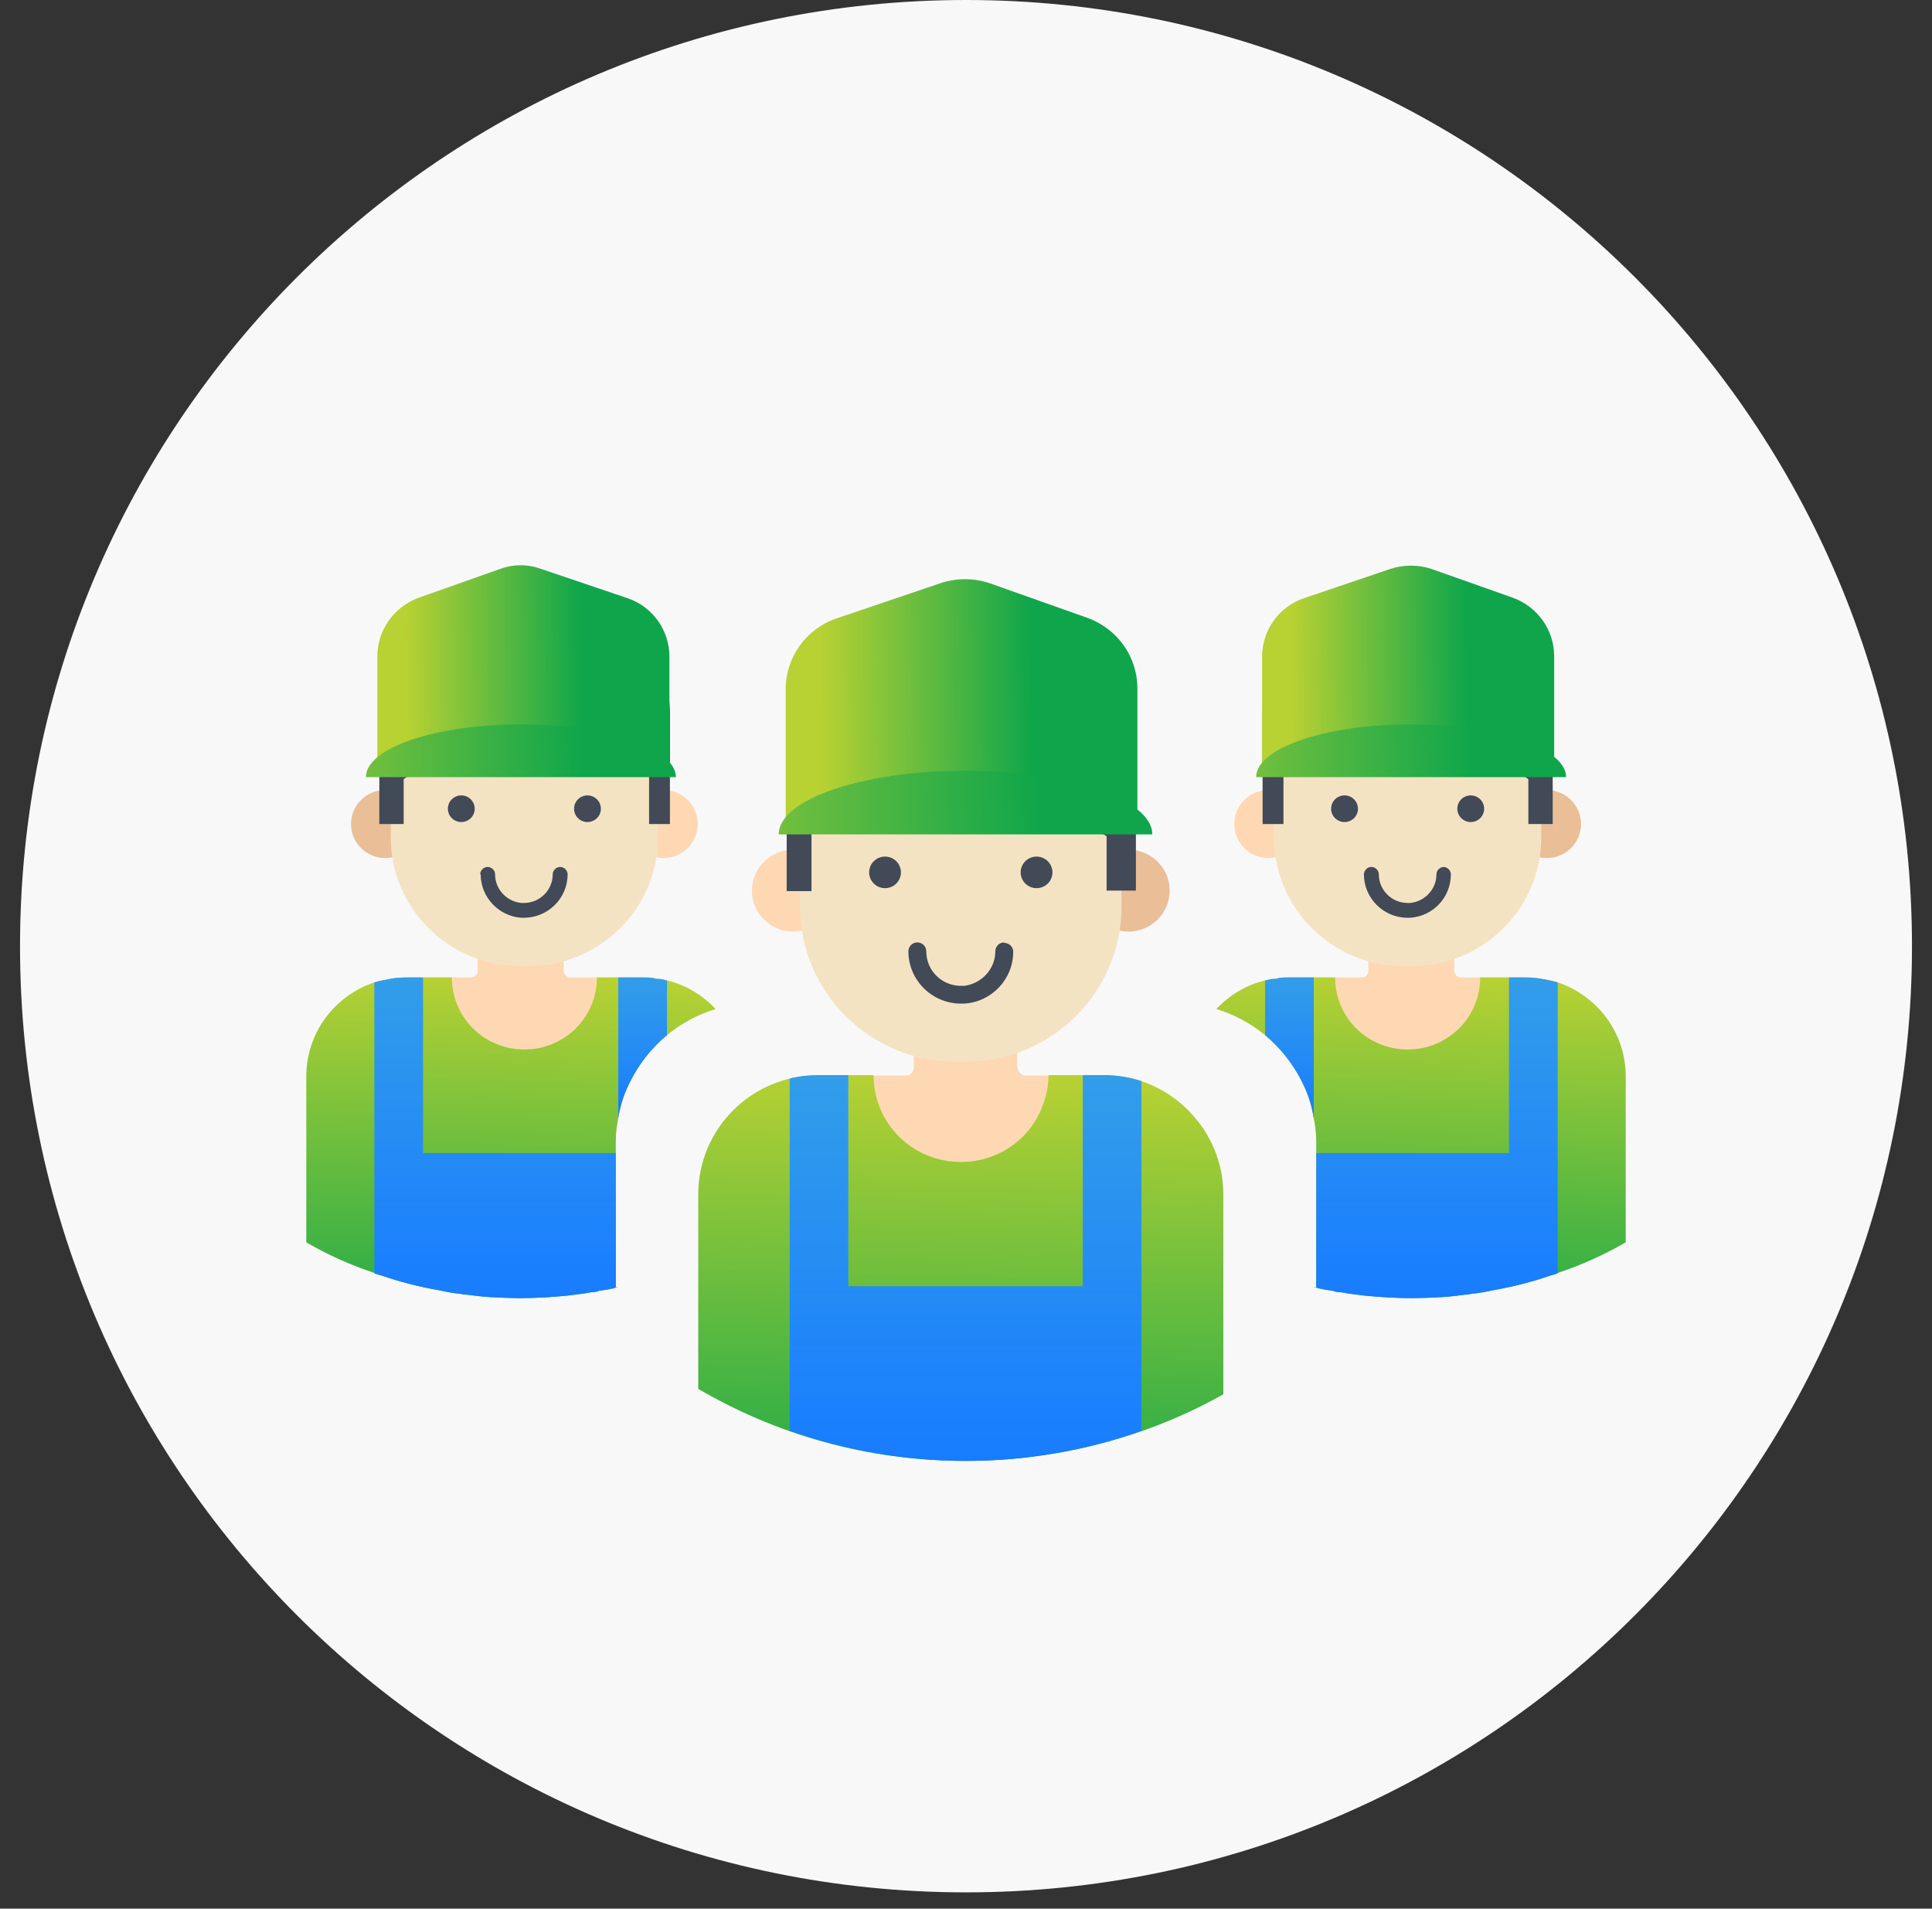 <svg width="82" height="81" viewBox="0 0 82 81" fill="none" xmlns="http://www.w3.org/2000/svg">
<rect x="0" y="0" width="82" height="81" fill="#333333" stroke="none"/>
<g clip-path="url(#clip0_268_10636)">
<path d="M41 0C18.82 0 0.85 17.98 0.85 40.16C0.85 62.34 18.82 80.31 41 80.31C63.18 80.31 81.15 62.33 81.15 40.16C81.15 17.99 63.18 0 41 0Z" fill="#F8F8F9"/>
<g clip-path="url(#clip1_268_10636)">
<path d="M43.172 45.293V42.885H38.786V45.293C38.786 45.481 38.639 45.649 38.428 45.649H35.413V53.981H46.567V45.649H43.552C43.362 45.649 43.193 45.502 43.193 45.293H43.172Z" fill="#FED8B2"/>
<path d="M33.663 39.535C34.63 39.535 35.413 38.757 35.413 37.797C35.413 36.838 34.63 36.06 33.663 36.06C32.697 36.06 31.913 36.838 31.913 37.797C31.913 38.757 32.697 39.535 33.663 39.535Z" fill="#FED8B2"/>
<path d="M47.895 39.535C48.861 39.535 49.645 38.757 49.645 37.797C49.645 36.838 48.861 36.06 47.895 36.06C46.928 36.06 46.145 36.838 46.145 37.797C46.145 38.757 46.928 39.535 47.895 39.535Z" fill="#EABE96"/>
<path d="M40.979 45.062H40.579C36.931 45.062 33.958 42.11 33.958 38.488V32.479C33.958 28.857 36.931 25.905 40.579 25.905H40.979C44.627 25.905 47.6 28.857 47.6 32.479V38.488C47.6 42.11 44.627 45.062 40.979 45.062Z" fill="#F4E3C3"/>
<path d="M40.579 25.089C36.615 25.089 33.389 28.292 33.389 32.228V37.818H34.443V34.866C36.678 34.636 38.871 34.28 40.937 33.61V25.089H40.579Z" fill="#414A56"/>
<path d="M46.883 28.125C45.576 26.282 43.425 25.089 41 25.089H40.916V33.589C41.823 33.296 42.708 32.94 43.552 32.521C44.543 33.652 45.702 34.657 46.967 35.494V37.797H48.211V32.207C48.211 30.679 47.726 29.276 46.904 28.104L46.883 28.125Z" fill="#414A56"/>
<path d="M37.564 37.693C37.936 37.693 38.238 37.393 38.238 37.023C38.238 36.653 37.936 36.353 37.564 36.353C37.191 36.353 36.889 36.653 36.889 37.023C36.889 37.393 37.191 37.693 37.564 37.693Z" fill="#414A56"/>
<path d="M43.994 37.693C44.367 37.693 44.669 37.393 44.669 37.023C44.669 36.653 44.367 36.353 43.994 36.353C43.622 36.353 43.32 36.653 43.32 37.023C43.32 37.393 43.622 37.693 43.994 37.693Z" fill="#414A56"/>
<path d="M42.624 39.996C42.413 39.996 42.245 40.163 42.245 40.373C42.245 41.126 41.654 41.754 40.916 41.838C40.874 41.838 40.832 41.838 40.79 41.838C39.968 41.838 39.314 41.189 39.314 40.373C39.314 40.163 39.145 39.996 38.934 39.996C38.724 39.996 38.555 40.163 38.555 40.373C38.555 41.587 39.546 42.592 40.79 42.592C40.832 42.592 40.874 42.592 40.916 42.592C42.076 42.529 43.004 41.566 43.004 40.393C43.004 40.184 42.835 40.017 42.624 40.017V39.996Z" fill="#414A56"/>
<path d="M48.274 34.741H33.347V29.255C33.347 27.894 34.211 26.68 35.518 26.24L39.904 24.754C40.579 24.523 41.338 24.523 42.012 24.754L46.145 26.219C47.431 26.68 48.274 27.873 48.274 29.213V34.72V34.741Z" fill="url(#paint0_linear_268_10636)"/>
<path d="M33.052 35.41C33.052 33.924 36.594 32.71 40.98 32.71C45.365 32.71 48.907 33.924 48.907 35.41H33.073H33.052Z" fill="url(#paint1_linear_268_10636)"/>
<path d="M51.922 50.694V59.174C49.539 60.514 46.862 61.414 44.015 61.791C43.025 61.937 42.012 62 40.979 62C36.826 62 32.967 60.891 29.636 58.943V50.694C29.636 47.889 31.913 45.628 34.738 45.628H37.079C37.079 47.679 38.723 49.312 40.789 49.312C42.497 49.312 43.931 48.182 44.353 46.612C44.458 46.298 44.5 45.963 44.5 45.628H46.841C48.275 45.628 49.561 46.214 50.488 47.177C51.374 48.098 51.922 49.312 51.922 50.694Z" fill="url(#paint2_linear_268_10636)"/>
<path d="M36.004 45.628H34.739C34.317 45.628 33.895 45.67 33.516 45.774V60.723C35.856 61.539 38.365 62 40.98 62C43.594 62 46.103 61.56 48.444 60.723V45.879C47.938 45.711 47.41 45.628 46.841 45.628H45.956V54.589H36.004V45.628Z" fill="url(#paint3_linear_268_10636)"/>
<path d="M53.841 36.415C54.644 36.415 55.296 35.769 55.296 34.971C55.296 34.173 54.644 33.526 53.841 33.526C53.038 33.526 52.386 34.173 52.386 34.971C52.386 35.769 53.038 36.415 53.841 36.415Z" fill="#FED8B2"/>
<path d="M64.531 41.482V48.412H55.865C55.865 48.077 55.823 47.763 55.76 47.449C55.675 46.905 55.507 46.402 55.275 45.941V41.482H57.784C57.953 41.482 58.079 41.356 58.079 41.189V39.179H61.727V41.189C61.727 41.356 61.853 41.482 62.022 41.482H64.531Z" fill="#FED8B2"/>
<path d="M65.648 36.415C66.452 36.415 67.103 35.769 67.103 34.971C67.103 34.173 66.452 33.526 65.648 33.526C64.845 33.526 64.194 34.173 64.194 34.971C64.194 35.769 64.845 36.415 65.648 36.415Z" fill="#EABE96"/>
<path d="M59.913 41.001H59.576C56.539 41.001 54.073 38.551 54.073 35.536V30.553C54.073 27.538 56.539 25.089 59.576 25.089H59.913C62.949 25.089 65.416 27.538 65.416 30.553V35.536C65.416 38.551 62.949 41.001 59.913 41.001Z" fill="#F4E3C3"/>
<path d="M59.555 24.398C56.245 24.398 53.588 27.057 53.588 30.323V34.971H54.474V32.521C56.329 32.333 58.142 32.019 59.871 31.474V24.398H59.576H59.555Z" fill="#414A56"/>
<path d="M64.805 26.931C63.73 25.403 61.938 24.398 59.913 24.398H59.85V31.474C60.609 31.223 61.326 30.951 62.043 30.595C62.865 31.537 63.814 32.375 64.868 33.066V34.971H65.901V30.323C65.901 29.046 65.501 27.873 64.826 26.91L64.805 26.931Z" fill="#414A56"/>
<path d="M57.067 34.887C57.381 34.887 57.636 34.634 57.636 34.322C57.636 34.009 57.381 33.756 57.067 33.756C56.752 33.756 56.497 34.009 56.497 34.322C56.497 34.634 56.752 34.887 57.067 34.887Z" fill="#414A56"/>
<path d="M62.422 34.887C62.737 34.887 62.992 34.634 62.992 34.322C62.992 34.009 62.737 33.756 62.422 33.756C62.108 33.756 61.853 34.009 61.853 34.322C61.853 34.634 62.108 34.887 62.422 34.887Z" fill="#414A56"/>
<path d="M61.284 36.792C61.115 36.792 60.967 36.939 60.967 37.106C60.967 37.734 60.482 38.258 59.85 38.321C59.808 38.321 59.766 38.321 59.745 38.321C59.07 38.321 58.522 37.776 58.522 37.106C58.522 36.939 58.374 36.792 58.205 36.792C58.037 36.792 57.889 36.939 57.889 37.106C57.889 38.111 58.711 38.949 59.745 38.949C59.787 38.949 59.829 38.949 59.85 38.949C60.82 38.886 61.579 38.09 61.579 37.106C61.579 36.939 61.431 36.792 61.263 36.792H61.284Z" fill="#414A56"/>
<path d="M65.985 32.437H53.567V27.873C53.567 26.743 54.284 25.738 55.359 25.382L59.007 24.146C59.576 23.958 60.187 23.958 60.757 24.146L64.193 25.361C65.248 25.738 65.964 26.722 65.964 27.852V32.437H65.985Z" fill="url(#paint4_linear_268_10636)"/>
<path d="M53.314 32.982C53.314 31.746 56.266 30.741 59.892 30.741C63.519 30.741 66.471 31.746 66.471 32.982H53.314Z" fill="url(#paint5_linear_268_10636)"/>
<path d="M69.001 45.69V52.725C68.094 53.248 67.124 53.688 66.112 54.023C66.007 54.065 65.922 54.107 65.817 54.128C65.037 54.4 64.215 54.609 63.371 54.756C63.076 54.819 62.781 54.881 62.486 54.902C62.401 54.923 62.296 54.944 62.191 54.944C61.874 54.986 61.537 55.028 61.2 55.049C60.778 55.07 60.335 55.091 59.892 55.091C59.239 55.091 58.585 55.049 57.931 54.986C57.573 54.944 57.236 54.902 56.898 54.84C56.772 54.84 56.666 54.819 56.561 54.777C56.392 54.756 56.224 54.735 56.055 54.693C55.992 54.693 55.928 54.672 55.865 54.651C55.823 54.651 55.781 54.63 55.76 54.63H55.865V48.412C55.865 48.077 55.823 47.763 55.76 47.449C55.675 46.904 55.507 46.402 55.275 45.941C54.895 45.167 54.347 44.476 53.694 43.931C53.082 43.429 52.386 43.052 51.627 42.822C52.175 42.236 52.892 41.796 53.694 41.608C53.799 41.587 53.883 41.566 53.989 41.545C54.073 41.545 54.178 41.545 54.284 41.503C54.431 41.482 54.558 41.482 54.706 41.482H56.666C56.666 43.178 58.037 44.539 59.745 44.539C61.453 44.539 62.823 43.178 62.823 41.482H64.763C64.995 41.482 65.248 41.503 65.459 41.545C65.691 41.587 65.901 41.629 66.112 41.691C67.799 42.257 69.001 43.827 69.001 45.69Z" fill="url(#paint6_linear_268_10636)"/>
<path d="M55.76 41.482V47.449C55.675 46.904 55.507 46.402 55.275 45.941C54.895 45.167 54.347 44.476 53.694 43.931V41.608C53.694 41.608 53.883 41.566 53.989 41.545C54.073 41.545 54.178 41.545 54.284 41.503C54.432 41.482 54.558 41.482 54.706 41.482H55.76Z" fill="url(#paint7_linear_268_10636)"/>
<path d="M66.113 41.691V54.044C66.113 54.044 65.923 54.107 65.817 54.128C65.037 54.4 64.215 54.609 63.372 54.756C63.076 54.819 62.781 54.881 62.486 54.902C62.402 54.923 62.296 54.944 62.191 54.944C61.875 54.986 61.537 55.028 61.2 55.049C60.778 55.07 60.336 55.091 59.893 55.091C59.239 55.091 58.586 55.049 57.932 54.986C57.573 54.944 57.236 54.902 56.899 54.84C56.772 54.84 56.667 54.819 56.561 54.777C56.393 54.756 56.224 54.735 56.055 54.693C55.992 54.672 55.929 54.651 55.866 54.63V48.935H64.046V41.482H64.763C64.995 41.482 65.248 41.503 65.459 41.545C65.691 41.587 65.902 41.629 66.113 41.691Z" fill="url(#paint8_linear_268_10636)"/>
<path d="M28.16 36.415C28.964 36.415 29.615 35.769 29.615 34.971C29.615 34.173 28.964 33.526 28.16 33.526C27.357 33.526 26.705 34.173 26.705 34.971C26.705 35.769 27.357 36.415 28.16 36.415Z" fill="#FED8B2"/>
<path d="M17.47 41.482V48.412H26.136C26.136 48.077 26.178 47.763 26.241 47.449C26.326 46.905 26.494 46.402 26.726 45.941V41.482H24.217C24.049 41.482 23.922 41.356 23.922 41.189V39.179H20.274V41.189C20.274 41.356 20.148 41.482 19.979 41.482H17.47Z" fill="#FED8B2"/>
<path d="M16.353 36.415C17.156 36.415 17.808 35.769 17.808 34.971C17.808 34.173 17.156 33.526 16.353 33.526C15.549 33.526 14.898 34.173 14.898 34.971C14.898 35.769 15.549 36.415 16.353 36.415Z" fill="#EABE96"/>
<path d="M16.584 35.536V30.553C16.584 27.538 19.051 25.089 22.087 25.089H22.425C25.461 25.089 27.928 27.538 27.928 30.553V35.536C27.928 38.551 25.461 41.001 22.425 41.001H22.087C19.051 41.001 16.584 38.551 16.584 35.536Z" fill="#F4E3C3"/>
<path d="M22.151 24.398V31.474C23.859 32.019 25.693 32.333 27.549 32.521V34.971H28.434V30.783V30.323C28.434 27.036 25.756 24.398 22.467 24.398H22.172H22.151Z" fill="#414A56"/>
<path d="M16.1 30.344V31.851V34.971H17.133V33.066C18.187 32.375 19.136 31.537 19.958 30.595C20.654 30.951 21.392 31.223 22.151 31.474V24.398H22.088C20.064 24.398 18.271 25.403 17.196 26.931C16.521 27.894 16.121 29.067 16.121 30.344H16.1Z" fill="#414A56"/>
<path d="M24.934 34.887C25.248 34.887 25.503 34.634 25.503 34.322C25.503 34.009 25.248 33.756 24.934 33.756C24.62 33.756 24.365 34.009 24.365 34.322C24.365 34.634 24.62 34.887 24.934 34.887Z" fill="#414A56"/>
<path d="M19.578 34.887C19.893 34.887 20.148 34.634 20.148 34.322C20.148 34.009 19.893 33.756 19.578 33.756C19.264 33.756 19.009 34.009 19.009 34.322C19.009 34.634 19.264 34.887 19.578 34.887Z" fill="#414A56"/>
<path d="M20.401 37.106C20.401 38.09 21.181 38.886 22.13 38.949C22.172 38.949 22.215 38.949 22.236 38.949C23.248 38.949 24.091 38.132 24.091 37.106C24.091 36.939 23.944 36.792 23.775 36.792C23.606 36.792 23.459 36.939 23.459 37.106C23.459 37.776 22.91 38.321 22.236 38.321C22.194 38.321 22.151 38.321 22.13 38.321C21.498 38.258 21.013 37.734 21.013 37.106C21.013 36.939 20.865 36.792 20.697 36.792C20.528 36.792 20.38 36.939 20.38 37.106H20.401Z" fill="#414A56"/>
<path d="M16.015 32.437V27.852C16.015 26.743 16.732 25.738 17.786 25.361L21.223 24.146C21.792 23.937 22.404 23.937 22.973 24.146L26.62 25.382C27.696 25.738 28.413 26.743 28.413 27.873V32.416H16.015V32.437Z" fill="url(#paint9_linear_268_10636)"/>
<path d="M15.53 32.982C15.53 31.746 18.482 30.741 22.109 30.741C25.735 30.741 28.687 31.746 28.687 32.982H15.53Z" fill="url(#paint10_linear_268_10636)"/>
<path d="M13 45.69V52.725C13.907 53.249 14.877 53.688 15.889 54.023C15.994 54.065 16.079 54.107 16.184 54.128C16.964 54.4 17.787 54.609 18.63 54.756C18.925 54.819 19.22 54.882 19.515 54.903C19.6 54.923 19.705 54.944 19.811 54.944C20.127 54.986 20.464 55.028 20.802 55.049C21.223 55.07 21.666 55.091 22.109 55.091C22.762 55.091 23.416 55.049 24.07 54.986C24.428 54.944 24.765 54.903 25.103 54.84C25.229 54.84 25.335 54.819 25.44 54.777C25.609 54.756 25.777 54.735 25.946 54.693C26.009 54.693 26.073 54.672 26.136 54.651C26.178 54.651 26.22 54.63 26.241 54.63H26.136V48.412C26.136 48.077 26.178 47.763 26.241 47.449C26.326 46.905 26.494 46.402 26.726 45.942C27.106 45.167 27.654 44.476 28.308 43.932C28.919 43.429 29.615 43.052 30.374 42.822C29.826 42.236 29.109 41.796 28.308 41.608C28.202 41.587 28.118 41.566 28.012 41.545C27.928 41.545 27.823 41.545 27.717 41.503C27.57 41.482 27.443 41.482 27.296 41.482H25.335C25.335 43.178 23.964 44.539 22.256 44.539C20.549 44.539 19.178 43.178 19.178 41.482H17.238C17.006 41.482 16.753 41.503 16.543 41.545C16.311 41.587 16.1 41.629 15.889 41.691C14.202 42.257 13 43.827 13 45.69Z" fill="url(#paint11_linear_268_10636)"/>
<path d="M26.242 41.482V47.449C26.326 46.905 26.495 46.402 26.727 45.942C27.106 45.167 27.654 44.476 28.308 43.932V41.608C28.308 41.608 28.118 41.566 28.013 41.545C27.928 41.545 27.823 41.545 27.718 41.503C27.57 41.482 27.443 41.482 27.296 41.482H26.242Z" fill="url(#paint12_linear_268_10636)"/>
<path d="M15.889 41.691V54.044C15.889 54.044 16.079 54.107 16.184 54.128C16.964 54.4 17.787 54.609 18.63 54.756C18.925 54.819 19.22 54.882 19.515 54.903C19.6 54.923 19.705 54.944 19.811 54.944C20.127 54.986 20.464 55.028 20.802 55.049C21.223 55.07 21.666 55.091 22.109 55.091C22.762 55.091 23.416 55.049 24.07 54.986C24.428 54.944 24.765 54.903 25.103 54.84C25.229 54.84 25.335 54.819 25.44 54.777C25.609 54.756 25.777 54.735 25.946 54.693C26.009 54.672 26.073 54.651 26.136 54.63V48.936H17.955V41.482H17.238C17.006 41.482 16.753 41.503 16.543 41.545C16.311 41.587 16.1 41.629 15.889 41.691Z" fill="url(#paint13_linear_268_10636)"/>
</g>
</g>
<defs>
<linearGradient id="paint0_linear_268_10636" x1="43.807" y1="33.555" x2="25.961" y2="33.747" gradientUnits="userSpaceOnUse">
<stop stop-color="#0FA64B"/>
<stop offset="0.5" stop-color="#B8D133"/>
</linearGradient>
<linearGradient id="paint1_linear_268_10636" x1="44.162" y1="35.095" x2="25.24" y2="35.908" gradientUnits="userSpaceOnUse">
<stop stop-color="#0FA64B"/>
<stop offset="1" stop-color="#B8D133"/>
</linearGradient>
<linearGradient id="paint2_linear_268_10636" x1="39.5" y1="45.5" x2="38.957" y2="65.485" gradientUnits="userSpaceOnUse">
<stop stop-color="#B8D133"/>
<stop offset="1" stop-color="#0FA64B"/>
</linearGradient>
<linearGradient id="paint3_linear_268_10636" x1="40.98" y1="45.628" x2="40.98" y2="62" gradientUnits="userSpaceOnUse">
<stop stop-color="#329DE9"/>
<stop offset="1" stop-color="#187CFF"/>
</linearGradient>
<linearGradient id="paint4_linear_268_10636" x1="62.269" y1="31.454" x2="47.422" y2="31.613" gradientUnits="userSpaceOnUse">
<stop stop-color="#0FA64B"/>
<stop offset="0.5" stop-color="#B8D133"/>
</linearGradient>
<linearGradient id="paint5_linear_268_10636" x1="62.533" y1="32.72" x2="46.831" y2="33.395" gradientUnits="userSpaceOnUse">
<stop stop-color="#0FA64B"/>
<stop offset="1" stop-color="#B8D133"/>
</linearGradient>
<linearGradient id="paint6_linear_268_10636" x1="59.317" y1="41.376" x2="58.836" y2="57.986" gradientUnits="userSpaceOnUse">
<stop stop-color="#B8D133"/>
<stop offset="1" stop-color="#0FA64B"/>
</linearGradient>
<linearGradient id="paint7_linear_268_10636" x1="54.727" y1="41.482" x2="54.727" y2="47.449" gradientUnits="userSpaceOnUse">
<stop stop-color="#329DE9"/>
<stop offset="1" stop-color="#187CFF"/>
</linearGradient>
<linearGradient id="paint8_linear_268_10636" x1="60.989" y1="41.482" x2="60.989" y2="55.091" gradientUnits="userSpaceOnUse">
<stop stop-color="#329DE9"/>
<stop offset="1" stop-color="#187CFF"/>
</linearGradient>
<linearGradient id="paint9_linear_268_10636" x1="24.702" y1="31.452" x2="9.881" y2="31.611" gradientUnits="userSpaceOnUse">
<stop stop-color="#0FA64B"/>
<stop offset="0.5" stop-color="#B8D133"/>
</linearGradient>
<linearGradient id="paint10_linear_268_10636" x1="24.75" y1="32.72" x2="9.048" y2="33.395" gradientUnits="userSpaceOnUse">
<stop stop-color="#0FA64B"/>
<stop offset="1" stop-color="#B8D133"/>
</linearGradient>
<linearGradient id="paint11_linear_268_10636" x1="20.69" y1="41.376" x2="20.209" y2="57.986" gradientUnits="userSpaceOnUse">
<stop stop-color="#B8D133"/>
<stop offset="1" stop-color="#0FA64B"/>
</linearGradient>
<linearGradient id="paint12_linear_268_10636" x1="27.275" y1="41.482" x2="27.275" y2="47.449" gradientUnits="userSpaceOnUse">
<stop stop-color="#329DE9"/>
<stop offset="1" stop-color="#187CFF"/>
</linearGradient>
<linearGradient id="paint13_linear_268_10636" x1="21.012" y1="41.482" x2="21.012" y2="55.091" gradientUnits="userSpaceOnUse">
<stop stop-color="#329DE9"/>
<stop offset="1" stop-color="#187CFF"/>
</linearGradient>
<clipPath id="clip0_268_10636">
<rect width="80.3" height="80.31" fill="white" transform="translate(0.85)"/>
</clipPath>
<clipPath id="clip1_268_10636">
<rect width="56" height="38" fill="white" transform="translate(13 24)"/>
</clipPath>
</defs>
</svg>
